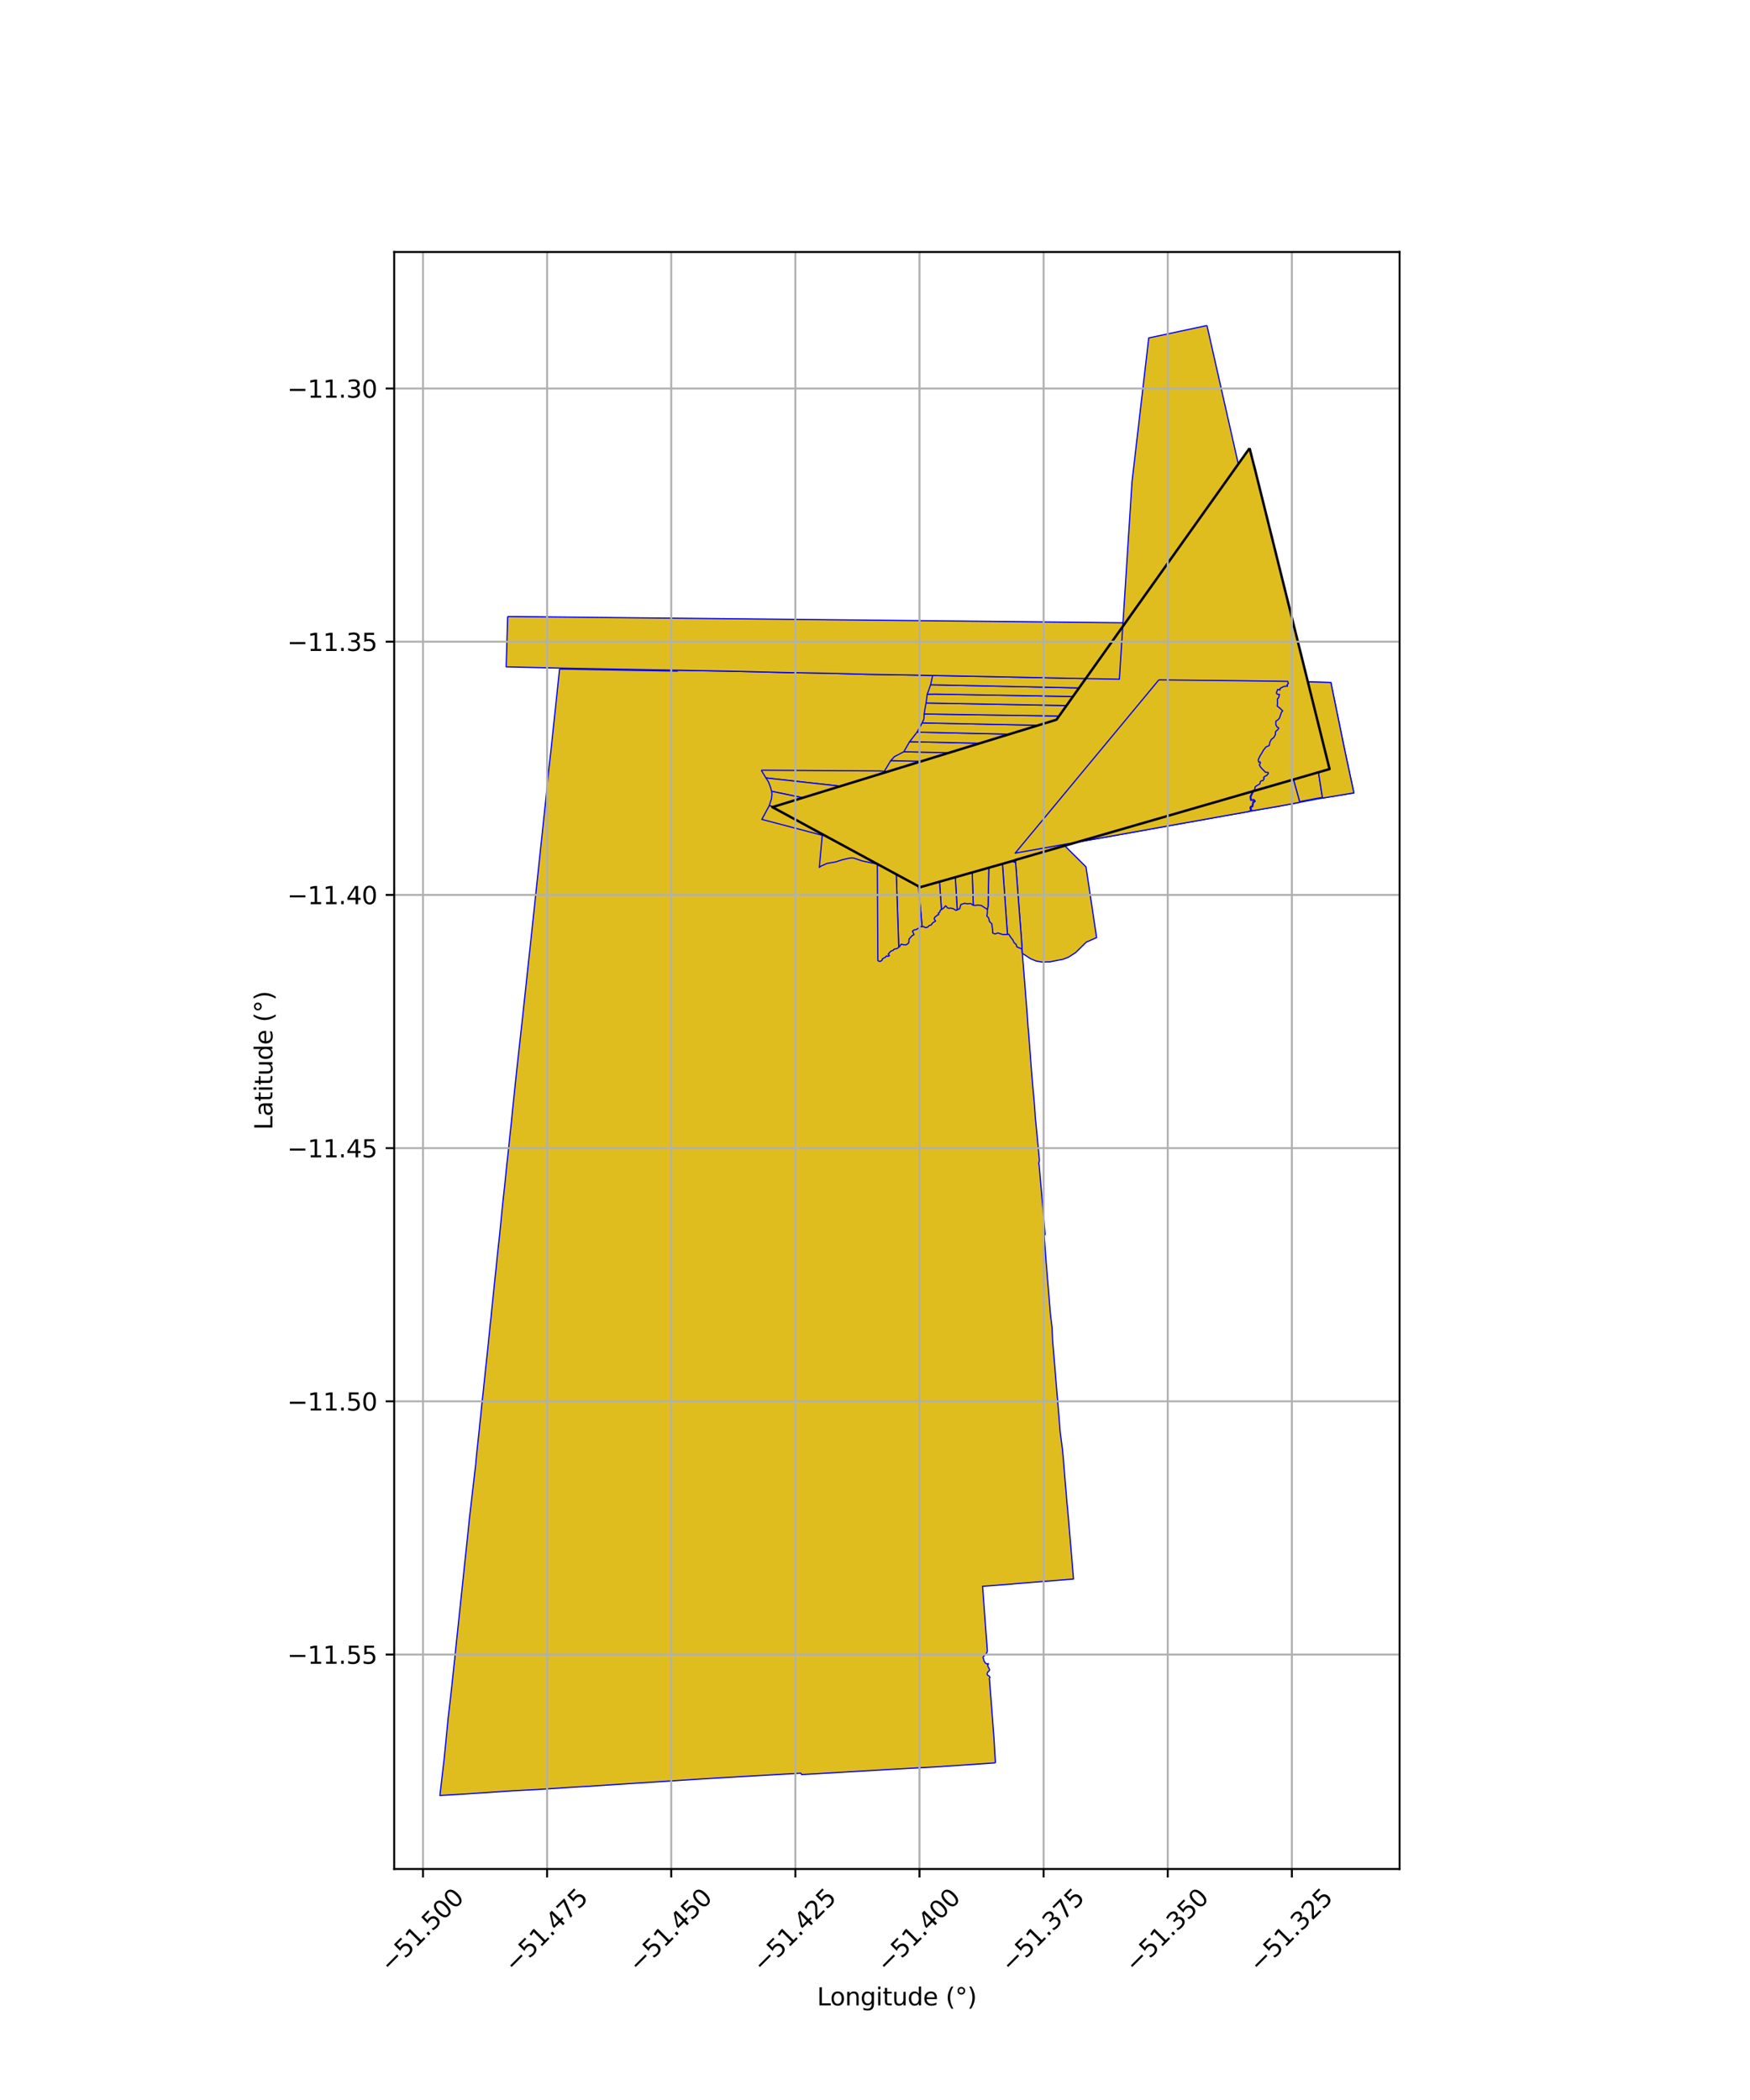 <?xml version="1.0" encoding="utf-8" standalone="no"?>
<!DOCTYPE svg PUBLIC "-//W3C//DTD SVG 1.1//EN"
  "http://www.w3.org/Graphics/SVG/1.1/DTD/svg11.dtd">
<svg xmlns:xlink="http://www.w3.org/1999/xlink" width="720pt" height="864pt" viewBox="0 0 720 864" xmlns="http://www.w3.org/2000/svg" version="1.1">
 <defs>
  <style type="text/css">*{stroke-linejoin: round; stroke-linecap: butt}</style>
 </defs>
 <g id="figure_1">
  <g id="patch_1">
   <path d="M 0 864 
L 720 864 
L 720 0 
L 0 0 
z
" style="fill: #ffffff"/>
  </g>
  <g id="axes_1">
   <g id="patch_2">
    <path d="M 162.178 768.96 
L 575.822 768.96 
L 575.822 103.68 
L 162.178 103.68 
z
" style="fill: #ffffff"/>
   </g>
   <g id="PatchCollection_1">
    <path d="M 230.219 275.264 
L 238.354 275.407 
L 248.992 275.596 
L 263.282 275.856 
L 278.714 276.11 
L 278.647 275.75 
L 298.893 276.112 
L 299.849 276.129 
L 303.315 276.191 
L 313.457 276.452 
L 313.838 276.461 
L 322.861 276.691 
L 341.145 277.008 
L 357.318 277.452 
L 374.08 277.716 
L 381.311 277.862 
L 383.708 277.911 
L 385.291 277.944 
L 391.946 278.077 
L 409.397 278.415 
L 426.37 278.778 
L 444.293 279.145 
L 460.543 279.456 
L 476.22 279.701 
L 476.786 279.72 
L 492.854 279.884 
L 498.96 279.945 
L 509.106 280.05 
L 529.811 280.328 
L 536.578 280.503 
L 546.536 280.758 
L 547.551 280.784 
L 553.105 307.9 
L 554.626 315.035 
L 557.02 326.219 
L 544.128 328.356 
L 542.725 328.586 
L 535.054 330.032 
L 534.774 330.084 
L 526.261 331.691 
L 514.924 333.645 
L 513.581 333.933 
L 506.022 335.264 
L 502.789 335.837 
L 486.516 338.753 
L 479.399 340.017 
L 466.053 342.417 
L 457.898 343.879 
L 445.914 345.994 
L 437.556 347.459 
L 417.668 351.014 
L 417.818 354.022 
L 417.842 354.874 
L 419.035 370.57 
L 420.295 387.113 
L 420.499 390.451 
L 420.64 392.256 
L 420.864 395.134 
L 421.637 404.973 
L 422.632 417.468 
L 422.975 422.645 
L 423.002 423.025 
L 423.102 423.659 
L 423.553 429.573 
L 423.983 435.19 
L 424.321 439.679 
L 424.931 447.116 
L 425.469 452.884 
L 425.886 458.392 
L 425.886 458.84 
L 427.612 476.956 
L 427.592 477.995 
L 427.421 478.317 
L 427.378 478.841 
L 427.503 479.012 
L 427.559 479.664 
L 430.007 507.944 
L 429.587 507.965 
L 429.666 509.041 
L 430.432 519.477 
L 431.295 529.86 
L 431.84 536.597 
L 432.147 540.408 
L 432.856 546.252 
L 433.116 552.048 
L 433.507 556.64 
L 434.129 564.083 
L 434.193 564.938 
L 434.489 568.521 
L 434.812 572.439 
L 435.099 575.688 
L 435.389 579.336 
L 435.634 582.173 
L 435.681 582.719 
L 435.938 586.033 
L 436.201 589.26 
L 437.107 596.16 
L 437.465 599.933 
L 437.794 603.847 
L 438.088 607.591 
L 438.354 610.771 
L 438.677 614.388 
L 438.909 617.681 
L 439.307 621.389 
L 439.421 623.102 
L 439.452 623.39 
L 439.545 624.236 
L 441.68 649.655 
L 436.567 650.069 
L 436.214 650.102 
L 417.103 651.638 
L 416.423 651.719 
L 412.399 652.04 
L 404.26 652.653 
L 404.274 652.834 
L 405.174 665.053 
L 406.231 679.201 
L 405.989 680.029 
L 405.311 680.908 
L 404.826 681.257 
L 404.463 681.879 
L 404.523 682.22 
L 404.787 682.887 
L 404.824 683.325 
L 405.476 684.279 
L 406.073 684.589 
L 406.628 684.433 
L 406.571 684.842 
L 406.362 685.155 
L 406.588 685.903 
L 406.982 686.525 
L 407.159 687.006 
L 407.027 687.354 
L 406.779 687.59 
L 406.424 687.9 
L 406.117 688.684 
L 406.332 689.263 
L 406.836 689.437 
L 407.308 690.053 
L 407.022 690.75 
L 407.106 691.048 
L 407.491 696.059 
L 408.974 715.406 
L 409.393 722.87 
L 409.546 725.125 
L 409.175 725.326 
L 388.145 726.745 
L 387.323 726.821 
L 367.05 727.943 
L 336.848 729.714 
L 329.831 730.111 
L 329.466 729.557 
L 322.313 729.96 
L 315.729 730.338 
L 308.771 730.73 
L 301.117 731.181 
L 296.007 731.474 
L 288.107 731.956 
L 281.488 732.386 
L 276.412 732.712 
L 271.545 733.027 
L 271.316 733.043 
L 264.928 733.458 
L 259.069 733.837 
L 253.894 734.172 
L 248.241 734.537 
L 242.351 734.923 
L 235.46 735.324 
L 228.357 735.805 
L 221.106 736.255 
L 211.31 736.776 
L 190.39 738.165 
L 189.967 738.19 
L 180.98 738.72 
L 182.731 723.768 
L 184.383 706.889 
L 185.777 694.774 
L 187.009 683.033 
L 187.124 682.6 
L 187.097 682.192 
L 193.042 625.743 
L 193.075 625.187 
L 195.804 601.7 
L 195.789 601.408 
L 196.097 598.377 
L 196.434 595.147 
L 196.78 591.903 
L 197.139 588.542 
L 197.415 585.686 
L 197.791 582.38 
L 198.378 576.458 
L 198.809 572.629 
L 199.113 569.586 
L 199.468 566.372 
L 199.773 563.334 
L 200.149 559.92 
L 200.435 557.205 
L 200.782 553.88 
L 201.395 547.941 
L 201.672 545.026 
L 202.028 541.99 
L 202.291 539.146 
L 202.593 536.194 
L 202.885 533.415 
L 203.189 530.454 
L 203.483 527.628 
L 203.779 524.762 
L 204.1 521.865 
L 204.377 519.006 
L 204.642 516.46 
L 204.981 513.259 
L 205.306 510.372 
L 205.615 507.457 
L 206.185 501.72 
L 206.453 498.971 
L 207.047 493.18 
L 207.355 490.329 
L 207.667 487.51 
L 207.965 484.613 
L 208.248 481.795 
L 208.529 479.007 
L 208.873 476.078 
L 209.163 473.295 
L 209.46 470.444 
L 209.764 467.511 
L 210.106 464.394 
L 210.379 461.864 
L 210.624 459.351 
L 210.751 457.876 
L 212.675 439.587 
L 214.088 426.818 
L 215.037 418.205 
L 215.085 417.749 
L 215.495 413.947 
L 217.789 392.601 
L 218.067 390.094 
L 224.544 329.119 
L 225.752 316.915 
L 226.766 307.911 
L 227.574 300.308 
L 228.852 288.232 
L 229.033 286.516 
L 230.219 275.264 
" clip-path="url(#p3bf5327a55)" style="fill: #e0bd1f; stroke: #0000ff; stroke-width: 0.5"/>
    <path d="M 437.556 347.459 
L 446.805 356.659 
L 451.18 385.758 
L 446.911 387.637 
L 442.574 391.897 
L 439.614 393.813 
L 437.394 394.663 
L 432.005 395.722 
L 428.73 395.825 
L 426.3 395.395 
L 423.977 394.432 
L 420.64 392.256 
L 420.499 390.451 
L 420.295 387.113 
L 419.035 370.57 
L 417.842 354.874 
L 417.818 354.022 
L 417.668 351.014 
L 437.556 347.459 
" clip-path="url(#p3bf5327a55)" style="fill: #e0bd1f; stroke: #0000ff; stroke-width: 0.5"/>
    <path d="M 529.811 280.328 
L 536.578 280.503 
L 544.081 328.077 
L 542.677 328.311 
L 534.701 329.813 
L 526.144 299.131 
L 525.648 298.931 
L 525.201 298.157 
L 525.204 296.888 
L 526.18 296.199 
L 526.695 295.472 
L 527.506 293.125 
L 528.161 292.499 
L 526.594 291.003 
L 525.774 290.37 
L 525.885 289.241 
L 525.845 287.696 
L 526.352 287.125 
L 526.752 285.476 
L 525.632 285.335 
L 525.44 285.064 
L 525.836 283.999 
L 527.127 284.263 
L 526.833 283.565 
L 527.028 283.346 
L 528.382 282.677 
L 530.112 282.573 
L 529.901 281.962 
L 530.422 281.536 
L 530.064 281.213 
L 529.811 280.328 
" clip-path="url(#p3bf5327a55)" style="fill: #e0bd1f; stroke: #0000ff; stroke-width: 0.5"/>
    <path d="M 526.144 299.131 
L 534.701 329.813 
L 534.774 330.084 
L 526.261 331.691 
L 514.924 333.645 
L 514.982 333.362 
L 514.598 332.398 
L 514.749 332.069 
L 515.371 331.898 
L 515.723 330.241 
L 516.451 329.642 
L 515.894 328.969 
L 515.132 329.068 
L 514.782 328.973 
L 514.749 328.494 
L 514.656 327.766 
L 515.783 325.47 
L 516.446 325.115 
L 516.684 323.869 
L 517.451 323.33 
L 518.263 322.947 
L 518.643 322.504 
L 518.793 321.746 
L 519.143 321.459 
L 519.755 321.477 
L 520.446 320.381 
L 520.209 319.977 
L 520.452 319.712 
L 521.366 319.261 
L 522.167 318.246 
L 521.918 317.514 
L 520.791 317.462 
L 519.399 316.059 
L 518.85 315.404 
L 518.442 314.676 
L 518.89 313.955 
L 518.633 313.142 
L 518.078 313.244 
L 517.976 312.634 
L 518.585 311.227 
L 519.256 310.213 
L 520.016 308.832 
L 521.018 307.565 
L 522.445 306.951 
L 522.719 305.501 
L 523.296 304.4 
L 524.338 303.583 
L 525.016 302.282 
L 525.077 301.142 
L 526.249 300.088 
L 526.144 299.131 
" clip-path="url(#p3bf5327a55)" style="fill: #e0bd1f; stroke: #0000ff; stroke-width: 0.5"/>
    <path d="M 536.578 280.503 
L 546.536 280.758 
L 547.551 280.784 
L 553.105 307.9 
L 554.626 315.035 
L 557.02 326.219 
L 544.128 328.356 
L 544.081 328.077 
L 536.578 280.503 
" clip-path="url(#p3bf5327a55)" style="fill: #e0bd1f; stroke: #0000ff; stroke-width: 0.5"/>
    <path d="M 411.985 349.02 
L 417.014 354.631 
L 417.842 354.874 
L 419.035 370.57 
L 420.295 387.113 
L 420.499 390.451 
L 418.398 389.596 
L 418.021 388.527 
L 417.198 387.83 
L 416.722 386.766 
L 415.907 385.72 
L 415.408 384.934 
L 414.947 384.313 
L 414.491 384.399 
L 414.272 381.313 
L 411.985 349.02 
" clip-path="url(#p3bf5327a55)" style="fill: #e0bd1f; stroke: #0000ff; stroke-width: 0.5"/>
    <path d="M 407.093 343.626 
L 407.766 344.008 
L 411.985 349.02 
L 414.272 381.313 
L 414.491 384.399 
L 414.007 384.49 
L 413.021 384.53 
L 412.261 384.394 
L 410.597 383.849 
L 409.357 384.249 
L 408.437 383.866 
L 408.386 382.687 
L 408.198 381.247 
L 408.07 380.109 
L 407.132 379.163 
L 406.7 377.569 
L 406.012 376.908 
L 406.223 375.508 
L 406.235 374.174 
L 406.521 372.881 
L 407.093 343.626 
" clip-path="url(#p3bf5327a55)" style="fill: #e0bd1f; stroke: #0000ff; stroke-width: 0.5"/>
    <path d="M 399.473 342.927 
L 407.093 343.626 
L 406.521 372.881 
L 406.235 374.174 
L 405.068 373.412 
L 403.717 372.54 
L 402.151 372.369 
L 401.35 372.543 
L 400.428 372.449 
L 400.384 370.845 
L 399.473 342.927 
" clip-path="url(#p3bf5327a55)" style="fill: #e0bd1f; stroke: #0000ff; stroke-width: 0.5"/>
    <path d="M 383.602 343.228 
L 368.129 351.576 
L 361.183 355.28 
L 360.803 355.412 
L 360.326 355.402 
L 354.708 354.205 
L 351.28 353.047 
L 350.255 352.95 
L 348.701 353.229 
L 346.35 353.788 
L 343.914 354.6 
L 340.231 355.249 
L 337.623 356.429 
L 337.076 356.902 
L 338.308 343.67 
L 341.011 343.556 
L 383.602 343.228 
" clip-path="url(#p3bf5327a55)" style="fill: #e0bd1f; stroke: #0000ff; stroke-width: 0.5"/>
    <path d="M 350.642 338.808 
L 363.682 339.343 
L 424.796 341.71 
L 417.148 350.989 
L 417.39 353.741 
L 412.507 348.479 
L 408.256 343.426 
L 407.37 342.918 
L 393.373 341.619 
L 391.976 341.796 
L 386.301 342.291 
L 384.885 342.567 
L 383.602 343.228 
L 341.011 343.556 
L 350.642 338.808 
" clip-path="url(#p3bf5327a55)" style="fill: #e0bd1f; stroke: #0000ff; stroke-width: 0.5"/>
    <path d="M 352.096 335.608 
L 427.003 339.052 
L 424.796 341.71 
L 363.682 339.343 
L 350.642 338.808 
L 351.089 337.833 
L 352.096 335.608 
" clip-path="url(#p3bf5327a55)" style="fill: #e0bd1f; stroke: #0000ff; stroke-width: 0.5"/>
    <path d="M 352.742 332.902 
L 353.292 332.97 
L 430.191 335.197 
L 427.003 339.052 
L 352.096 335.608 
L 352.742 332.902 
" clip-path="url(#p3bf5327a55)" style="fill: #e0bd1f; stroke: #0000ff; stroke-width: 0.5"/>
    <path d="M 356.698 329.572 
L 433.369 331.358 
L 430.191 335.197 
L 353.292 332.97 
L 352.742 332.902 
L 356.698 329.572 
" clip-path="url(#p3bf5327a55)" style="fill: #e0bd1f; stroke: #0000ff; stroke-width: 0.5"/>
    <path d="M 359.323 325.129 
L 360.408 325.402 
L 436.926 327.07 
L 433.369 331.358 
L 356.698 329.572 
L 359.323 325.129 
" clip-path="url(#p3bf5327a55)" style="fill: #e0bd1f; stroke: #0000ff; stroke-width: 0.5"/>
    <path d="M 361.531 320.814 
L 362.38 320.83 
L 440.196 323.126 
L 436.926 327.07 
L 360.408 325.402 
L 359.323 325.129 
L 361.531 320.814 
" clip-path="url(#p3bf5327a55)" style="fill: #e0bd1f; stroke: #0000ff; stroke-width: 0.5"/>
    <path d="M 363.825 317.352 
L 365.784 317.489 
L 443.768 318.812 
L 440.196 323.126 
L 362.38 320.83 
L 361.531 320.814 
L 363.825 317.352 
" clip-path="url(#p3bf5327a55)" style="fill: #e0bd1f; stroke: #0000ff; stroke-width: 0.5"/>
    <path d="M 393.311 342.375 
L 399.473 342.927 
L 400.384 370.845 
L 400.428 372.449 
L 399.321 371.717 
L 397.982 371.864 
L 396.926 371.63 
L 396.372 371.811 
L 395.381 372.103 
L 395.031 373.049 
L 394.891 373.824 
L 393.818 374.347 
L 393.801 373.751 
L 391.958 342.553 
L 393.311 342.375 
" clip-path="url(#p3bf5327a55)" style="fill: #e0bd1f; stroke: #0000ff; stroke-width: 0.5"/>
    <path d="M 391.958 342.553 
L 393.801 373.751 
L 393.818 374.347 
L 393.247 374.553 
L 392.303 373.902 
L 391.221 373.62 
L 390.46 373.717 
L 389.784 373.452 
L 389.078 372.664 
L 388.138 373.685 
L 387.293 374.243 
L 387.284 373.579 
L 385.193 343.26 
L 386.411 343.04 
L 391.958 342.553 
" clip-path="url(#p3bf5327a55)" style="fill: #e0bd1f; stroke: #0000ff; stroke-width: 0.5"/>
    <path d="M 385.193 343.26 
L 387.284 373.579 
L 387.293 374.243 
L 386.906 374.482 
L 386.611 375.336 
L 386.067 375.676 
L 386.202 376.304 
L 385.919 376.344 
L 384.616 377.34 
L 384.343 378.08 
L 384.92 378.954 
L 384.257 379.345 
L 383.64 379.792 
L 383.119 380.562 
L 382.49 380.714 
L 382.017 381.04 
L 381.595 381.5 
L 380.709 381.648 
L 379.884 381.172 
L 379.378 381.254 
L 376.306 348.008 
L 383.97 343.887 
L 385.193 343.26 
" clip-path="url(#p3bf5327a55)" style="fill: #e0bd1f; stroke: #0000ff; stroke-width: 0.5"/>
    <path d="M 376.306 348.008 
L 379.378 381.254 
L 379.01 381.143 
L 377.956 381.887 
L 376.776 382.511 
L 376.082 382.594 
L 375.408 383.119 
L 376.055 384.511 
L 375.106 385.1 
L 374.012 386.375 
L 373.927 387.74 
L 373.486 388.32 
L 372.767 388.725 
L 371.773 388.717 
L 370.764 388.467 
L 370.06 389.52 
L 369.792 389.702 
L 369.75 389.102 
L 368.513 352.231 
L 376.306 348.008 
" clip-path="url(#p3bf5327a55)" style="fill: #e0bd1f; stroke: #0000ff; stroke-width: 0.5"/>
    <path d="M 368.513 352.231 
L 369.75 389.102 
L 369.792 389.702 
L 369.021 390.317 
L 367.937 390.454 
L 367.432 391.032 
L 367.147 391.048 
L 366.319 391.512 
L 365.426 392.607 
L 365.963 393.18 
L 365.361 393.464 
L 364.689 393.315 
L 364.168 393.928 
L 363.534 394.198 
L 363.008 394.554 
L 362.919 395.082 
L 362.05 395.596 
L 361.26 395.294 
L 361.167 395.008 
L 360.957 356.157 
L 361.491 355.974 
L 368.513 352.231 
" clip-path="url(#p3bf5327a55)" style="fill: #e0bd1f; stroke: #0000ff; stroke-width: 0.5"/>
    <path d="M 313.194 316.887 
L 362.036 317.189 
L 363.825 317.352 
L 361.531 320.814 
L 359.323 325.129 
L 358.216 324.859 
L 315.13 320.068 
L 313.194 316.887 
" clip-path="url(#p3bf5327a55)" style="fill: #e0bd1f; stroke: #0000ff; stroke-width: 0.5"/>
    <path d="M 315.13 320.068 
L 358.216 324.859 
L 359.323 325.129 
L 356.698 329.572 
L 352.742 332.902 
L 317.484 325.569 
L 317.025 323.952 
L 316.177 321.712 
L 315.13 320.068 
" clip-path="url(#p3bf5327a55)" style="fill: #e0bd1f; stroke: #0000ff; stroke-width: 0.5"/>
    <path d="M 317.484 325.569 
L 352.742 332.902 
L 352.096 335.608 
L 351.089 337.833 
L 316.467 331.519 
L 317.405 328.628 
L 317.599 327.009 
L 317.484 325.569 
" clip-path="url(#p3bf5327a55)" style="fill: #e0bd1f; stroke: #0000ff; stroke-width: 0.5"/>
    <path d="M 316.467 331.519 
L 351.089 337.833 
L 350.642 338.808 
L 341.011 343.556 
L 338.308 343.67 
L 313.45 337.117 
L 316.467 331.519 
" clip-path="url(#p3bf5327a55)" style="fill: #e0bd1f; stroke: #0000ff; stroke-width: 0.5"/>
    <path d="M 366.491 312.933 
L 447.059 314.843 
L 443.768 318.812 
L 365.784 317.489 
L 363.825 317.352 
L 366.491 312.933 
" clip-path="url(#p3bf5327a55)" style="fill: #e0bd1f; stroke: #0000ff; stroke-width: 0.5"/>
    <path d="M 371.873 309.284 
L 450.23 311.036 
L 447.059 314.843 
L 366.491 312.933 
L 368 311.297 
L 371.873 309.284 
" clip-path="url(#p3bf5327a55)" style="fill: #e0bd1f; stroke: #0000ff; stroke-width: 0.5"/>
    <path d="M 374.233 305.172 
L 376.059 305.199 
L 453.65 306.929 
L 450.23 311.036 
L 371.873 309.284 
L 373.606 306.247 
L 374.233 305.172 
" clip-path="url(#p3bf5327a55)" style="fill: #e0bd1f; stroke: #0000ff; stroke-width: 0.5"/>
    <path d="M 377.305 301.217 
L 378.894 301.26 
L 456.903 303.005 
L 453.65 306.929 
L 376.059 305.199 
L 374.233 305.172 
L 377.305 301.217 
" clip-path="url(#p3bf5327a55)" style="fill: #e0bd1f; stroke: #0000ff; stroke-width: 0.5"/>
    <path d="M 379.418 297.423 
L 380.95 297.453 
L 460.15 299.091 
L 456.903 303.005 
L 378.894 301.26 
L 377.305 301.217 
L 379.418 297.423 
" clip-path="url(#p3bf5327a55)" style="fill: #e0bd1f; stroke: #0000ff; stroke-width: 0.5"/>
    <path d="M 380.247 293.735 
L 382.062 293.785 
L 463.52 295.014 
L 460.15 299.091 
L 380.95 297.453 
L 379.418 297.423 
L 380.124 295.777 
L 380.247 293.735 
" clip-path="url(#p3bf5327a55)" style="fill: #e0bd1f; stroke: #0000ff; stroke-width: 0.5"/>
    <path d="M 381.016 289.23 
L 467 290.812 
L 463.52 295.014 
L 382.062 293.785 
L 380.247 293.735 
L 380.488 292.069 
L 381.016 289.23 
" clip-path="url(#p3bf5327a55)" style="fill: #e0bd1f; stroke: #0000ff; stroke-width: 0.5"/>
    <path d="M 384.988 285.577 
L 470.092 287.089 
L 467 290.812 
L 381.016 289.23 
L 381.504 285.612 
L 384.988 285.577 
" clip-path="url(#p3bf5327a55)" style="fill: #e0bd1f; stroke: #0000ff; stroke-width: 0.5"/>
    <path d="M 382.89 281.742 
L 385.427 281.784 
L 472.903 283.668 
L 470.092 287.089 
L 384.988 285.577 
L 381.504 285.612 
L 382.89 281.742 
" clip-path="url(#p3bf5327a55)" style="fill: #e0bd1f; stroke: #0000ff; stroke-width: 0.5"/>
    <path d="M 383.708 277.911 
L 385.291 277.944 
L 391.946 278.077 
L 409.397 278.415 
L 426.37 278.778 
L 444.293 279.145 
L 460.543 279.456 
L 476.22 279.701 
L 472.903 283.668 
L 385.427 281.784 
L 382.89 281.742 
L 383.708 277.911 
" clip-path="url(#p3bf5327a55)" style="fill: #e0bd1f; stroke: #0000ff; stroke-width: 0.5"/>
    <path d="M 496.581 133.92 
L 509.454 190.839 
L 529.811 280.328 
L 509.106 280.05 
L 498.96 279.945 
L 492.854 279.884 
L 476.786 279.72 
L 476.629 279.705 
L 460.543 279.456 
L 462.029 256.216 
L 463.88 227.289 
L 465.738 198.284 
L 469.24 168.143 
L 472.625 139.035 
L 496.581 133.92 
" clip-path="url(#p3bf5327a55)" style="fill: #e0bd1f; stroke: #0000ff; stroke-width: 0.5"/>
    <path d="M 514.112 184.397 
L 515.974 191.742 
L 516.087 192.11 
L 547.013 316.413 
L 417.874 353.784 
L 417.542 353.959 
L 378.568 365.019 
L 317.776 332.075 
L 434.662 296.101 
L 514.112 184.397 
" clip-path="url(#p3bf5327a55)" style="fill: #e0bd1f; stroke: #0000ff; stroke-width: 0.5"/>
    <path d="M 476.786 279.72 
L 492.854 279.884 
L 498.96 279.945 
L 509.106 280.05 
L 529.811 280.328 
L 530.064 281.213 
L 529.532 281.757 
L 529.725 282.313 
L 528.309 282.398 
L 526.855 283.116 
L 526.505 283.51 
L 526.661 283.879 
L 525.657 283.674 
L 525.125 285.105 
L 525.474 285.602 
L 526.404 285.717 
L 526.096 286.989 
L 525.561 287.591 
L 525.604 289.231 
L 525.479 290.497 
L 526.412 291.219 
L 527.753 292.499 
L 527.263 292.967 
L 526.443 295.341 
L 525.968 296.005 
L 524.924 296.74 
L 524.92 298.233 
L 525.453 299.156 
L 526.075 299.415 
L 525.988 299.945 
L 524.802 301.018 
L 524.739 302.206 
L 524.118 303.398 
L 523.075 304.214 
L 522.451 305.406 
L 522.197 306.751 
L 520.843 307.333 
L 519.781 308.674 
L 519.016 310.066 
L 518.337 311.091 
L 517.685 312.598 
L 517.848 313.574 
L 518.44 313.465 
L 518.583 313.916 
L 518.115 314.669 
L 518.618 315.566 
L 519.192 316.25 
L 520.67 317.739 
L 521.71 317.792 
L 521.851 318.191 
L 521.185 319.036 
L 520.281 319.481 
L 519.861 319.939 
L 520.117 320.375 
L 519.603 321.19 
L 519.047 321.174 
L 518.537 321.591 
L 518.382 322.376 
L 518.09 322.715 
L 517.358 323.05 
L 516.43 323.703 
L 516.196 324.929 
L 515.574 325.262 
L 514.366 327.719 
L 514.469 328.517 
L 514.516 329.193 
L 515.113 329.355 
L 515.782 329.268 
L 516.055 329.602 
L 515.47 330.082 
L 515.132 331.67 
L 514.548 331.831 
L 514.302 332.369 
L 514.362 332.627 
L 514.655 333.313 
L 514.481 333.521 
L 513.581 333.933 
L 506.022 335.264 
L 502.789 335.837 
L 486.516 338.753 
L 479.399 340.017 
L 466.053 342.417 
L 457.898 343.879 
L 445.914 345.994 
L 437.556 347.459 
L 417.668 351.014 
L 440.096 323.97 
L 449.193 312.991 
L 455.931 304.874 
L 461.618 298.014 
L 467.172 291.317 
L 472.078 285.399 
L 476.474 280.098 
L 476.786 279.72 
" clip-path="url(#p3bf5327a55)" style="fill: #e0bd1f; stroke: #0000ff; stroke-width: 0.5"/>
    <path d="M 208.875 253.647 
L 462.029 256.216 
L 460.543 279.456 
L 444.293 279.145 
L 426.37 278.778 
L 409.397 278.415 
L 391.946 278.077 
L 374.08 277.716 
L 357.318 277.452 
L 341.145 277.008 
L 322.861 276.691 
L 303.315 276.191 
L 229.941 274.878 
L 208.253 274.363 
L 208.875 253.647 
" clip-path="url(#p3bf5327a55)" style="fill: #e0bd1f; stroke: #0000ff; stroke-width: 0.5"/>
   </g>
   <g id="PatchCollection_2">
    <path d="M 514.112 184.397 
L 515.974 191.742 
L 516.087 192.11 
L 547.013 316.413 
L 417.874 353.784 
L 417.542 353.959 
L 378.568 365.019 
L 317.776 332.075 
L 434.662 296.101 
L 514.112 184.397 
" clip-path="url(#p3bf5327a55)" style="fill: none; stroke: #000000"/>
   </g>
   <g id="matplotlib.axis_1">
    <g id="xtick_1">
     <g id="line2d_1">
      <path d="M 174.026 768.96 
L 174.026 103.68 
" clip-path="url(#p3bf5327a55)" style="fill: none; stroke: #b0b0b0; stroke-width: 0.8; stroke-linecap: square"/>
     </g>
     <g id="line2d_2">
      <defs>
       <path id="mc44e34eb40" d="M 0 0 
L 0 3.5 
" style="stroke: #000000; stroke-width: 0.8"/>
      </defs>
      <g>
       <use xlink:href="#mc44e34eb40" x="174.026" y="768.96" style="stroke: #000000; stroke-width: 0.8"/>
      </g>
     </g>
     <g id="text_1">
      <!-- −51.500 -->
      <g transform="translate(160.643 812) rotate(-45) scale(0.1 -0.1)">
       <defs>
        <path id="DejaVuSans-2212" d="M 678 2272 
L 4684 2272 
L 4684 1741 
L 678 1741 
L 678 2272 
z
" transform="scale(0.016)"/>
        <path id="DejaVuSans-35" d="M 691 4666 
L 3169 4666 
L 3169 4134 
L 1269 4134 
L 1269 2991 
Q 1406 3038 1543 3061 
Q 1681 3084 1819 3084 
Q 2600 3084 3056 2656 
Q 3513 2228 3513 1497 
Q 3513 744 3044 326 
Q 2575 -91 1722 -91 
Q 1428 -91 1123 -41 
Q 819 9 494 109 
L 494 744 
Q 775 591 1075 516 
Q 1375 441 1709 441 
Q 2250 441 2565 725 
Q 2881 1009 2881 1497 
Q 2881 1984 2565 2268 
Q 2250 2553 1709 2553 
Q 1456 2553 1204 2497 
Q 953 2441 691 2322 
L 691 4666 
z
" transform="scale(0.016)"/>
        <path id="DejaVuSans-31" d="M 794 531 
L 1825 531 
L 1825 4091 
L 703 3866 
L 703 4441 
L 1819 4666 
L 2450 4666 
L 2450 531 
L 3481 531 
L 3481 0 
L 794 0 
L 794 531 
z
" transform="scale(0.016)"/>
        <path id="DejaVuSans-2e" d="M 684 794 
L 1344 794 
L 1344 0 
L 684 0 
L 684 794 
z
" transform="scale(0.016)"/>
        <path id="DejaVuSans-30" d="M 2034 4250 
Q 1547 4250 1301 3770 
Q 1056 3291 1056 2328 
Q 1056 1369 1301 889 
Q 1547 409 2034 409 
Q 2525 409 2770 889 
Q 3016 1369 3016 2328 
Q 3016 3291 2770 3770 
Q 2525 4250 2034 4250 
z
M 2034 4750 
Q 2819 4750 3233 4129 
Q 3647 3509 3647 2328 
Q 3647 1150 3233 529 
Q 2819 -91 2034 -91 
Q 1250 -91 836 529 
Q 422 1150 422 2328 
Q 422 3509 836 4129 
Q 1250 4750 2034 4750 
z
" transform="scale(0.016)"/>
       </defs>
       <use xlink:href="#DejaVuSans-2212"/>
       <use xlink:href="#DejaVuSans-35" transform="translate(83.789 0)"/>
       <use xlink:href="#DejaVuSans-31" transform="translate(147.412 0)"/>
       <use xlink:href="#DejaVuSans-2e" transform="translate(211.035 0)"/>
       <use xlink:href="#DejaVuSans-35" transform="translate(242.822 0)"/>
       <use xlink:href="#DejaVuSans-30" transform="translate(306.445 0)"/>
       <use xlink:href="#DejaVuSans-30" transform="translate(370.068 0)"/>
      </g>
     </g>
    </g>
    <g id="xtick_2">
     <g id="line2d_3">
      <path d="M 225.095 768.96 
L 225.095 103.68 
" clip-path="url(#p3bf5327a55)" style="fill: none; stroke: #b0b0b0; stroke-width: 0.8; stroke-linecap: square"/>
     </g>
     <g id="line2d_4">
      <g>
       <use xlink:href="#mc44e34eb40" x="225.095" y="768.96" style="stroke: #000000; stroke-width: 0.8"/>
      </g>
     </g>
     <g id="text_2">
      <!-- −51.475 -->
      <g transform="translate(211.713 812) rotate(-45) scale(0.1 -0.1)">
       <defs>
        <path id="DejaVuSans-34" d="M 2419 4116 
L 825 1625 
L 2419 1625 
L 2419 4116 
z
M 2253 4666 
L 3047 4666 
L 3047 1625 
L 3713 1625 
L 3713 1100 
L 3047 1100 
L 3047 0 
L 2419 0 
L 2419 1100 
L 313 1100 
L 313 1709 
L 2253 4666 
z
" transform="scale(0.016)"/>
        <path id="DejaVuSans-37" d="M 525 4666 
L 3525 4666 
L 3525 4397 
L 1831 0 
L 1172 0 
L 2766 4134 
L 525 4134 
L 525 4666 
z
" transform="scale(0.016)"/>
       </defs>
       <use xlink:href="#DejaVuSans-2212"/>
       <use xlink:href="#DejaVuSans-35" transform="translate(83.789 0)"/>
       <use xlink:href="#DejaVuSans-31" transform="translate(147.412 0)"/>
       <use xlink:href="#DejaVuSans-2e" transform="translate(211.035 0)"/>
       <use xlink:href="#DejaVuSans-34" transform="translate(242.822 0)"/>
       <use xlink:href="#DejaVuSans-37" transform="translate(306.445 0)"/>
       <use xlink:href="#DejaVuSans-35" transform="translate(370.068 0)"/>
      </g>
     </g>
    </g>
    <g id="xtick_3">
     <g id="line2d_5">
      <path d="M 276.165 768.96 
L 276.165 103.68 
" clip-path="url(#p3bf5327a55)" style="fill: none; stroke: #b0b0b0; stroke-width: 0.8; stroke-linecap: square"/>
     </g>
     <g id="line2d_6">
      <g>
       <use xlink:href="#mc44e34eb40" x="276.165" y="768.96" style="stroke: #000000; stroke-width: 0.8"/>
      </g>
     </g>
     <g id="text_3">
      <!-- −51.450 -->
      <g transform="translate(262.782 812) rotate(-45) scale(0.1 -0.1)">
       <use xlink:href="#DejaVuSans-2212"/>
       <use xlink:href="#DejaVuSans-35" transform="translate(83.789 0)"/>
       <use xlink:href="#DejaVuSans-31" transform="translate(147.412 0)"/>
       <use xlink:href="#DejaVuSans-2e" transform="translate(211.035 0)"/>
       <use xlink:href="#DejaVuSans-34" transform="translate(242.822 0)"/>
       <use xlink:href="#DejaVuSans-35" transform="translate(306.445 0)"/>
       <use xlink:href="#DejaVuSans-30" transform="translate(370.068 0)"/>
      </g>
     </g>
    </g>
    <g id="xtick_4">
     <g id="line2d_7">
      <path d="M 327.234 768.96 
L 327.234 103.68 
" clip-path="url(#p3bf5327a55)" style="fill: none; stroke: #b0b0b0; stroke-width: 0.8; stroke-linecap: square"/>
     </g>
     <g id="line2d_8">
      <g>
       <use xlink:href="#mc44e34eb40" x="327.234" y="768.96" style="stroke: #000000; stroke-width: 0.8"/>
      </g>
     </g>
     <g id="text_4">
      <!-- −51.425 -->
      <g transform="translate(313.852 812) rotate(-45) scale(0.1 -0.1)">
       <defs>
        <path id="DejaVuSans-32" d="M 1228 531 
L 3431 531 
L 3431 0 
L 469 0 
L 469 531 
Q 828 903 1448 1529 
Q 2069 2156 2228 2338 
Q 2531 2678 2651 2914 
Q 2772 3150 2772 3378 
Q 2772 3750 2511 3984 
Q 2250 4219 1831 4219 
Q 1534 4219 1204 4116 
Q 875 4013 500 3803 
L 500 4441 
Q 881 4594 1212 4672 
Q 1544 4750 1819 4750 
Q 2544 4750 2975 4387 
Q 3406 4025 3406 3419 
Q 3406 3131 3298 2873 
Q 3191 2616 2906 2266 
Q 2828 2175 2409 1742 
Q 1991 1309 1228 531 
z
" transform="scale(0.016)"/>
       </defs>
       <use xlink:href="#DejaVuSans-2212"/>
       <use xlink:href="#DejaVuSans-35" transform="translate(83.789 0)"/>
       <use xlink:href="#DejaVuSans-31" transform="translate(147.412 0)"/>
       <use xlink:href="#DejaVuSans-2e" transform="translate(211.035 0)"/>
       <use xlink:href="#DejaVuSans-34" transform="translate(242.822 0)"/>
       <use xlink:href="#DejaVuSans-32" transform="translate(306.445 0)"/>
       <use xlink:href="#DejaVuSans-35" transform="translate(370.068 0)"/>
      </g>
     </g>
    </g>
    <g id="xtick_5">
     <g id="line2d_9">
      <path d="M 378.304 768.96 
L 378.304 103.68 
" clip-path="url(#p3bf5327a55)" style="fill: none; stroke: #b0b0b0; stroke-width: 0.8; stroke-linecap: square"/>
     </g>
     <g id="line2d_10">
      <g>
       <use xlink:href="#mc44e34eb40" x="378.304" y="768.96" style="stroke: #000000; stroke-width: 0.8"/>
      </g>
     </g>
     <g id="text_5">
      <!-- −51.400 -->
      <g transform="translate(364.921 812) rotate(-45) scale(0.1 -0.1)">
       <use xlink:href="#DejaVuSans-2212"/>
       <use xlink:href="#DejaVuSans-35" transform="translate(83.789 0)"/>
       <use xlink:href="#DejaVuSans-31" transform="translate(147.412 0)"/>
       <use xlink:href="#DejaVuSans-2e" transform="translate(211.035 0)"/>
       <use xlink:href="#DejaVuSans-34" transform="translate(242.822 0)"/>
       <use xlink:href="#DejaVuSans-30" transform="translate(306.445 0)"/>
       <use xlink:href="#DejaVuSans-30" transform="translate(370.068 0)"/>
      </g>
     </g>
    </g>
    <g id="xtick_6">
     <g id="line2d_11">
      <path d="M 429.374 768.96 
L 429.374 103.68 
" clip-path="url(#p3bf5327a55)" style="fill: none; stroke: #b0b0b0; stroke-width: 0.8; stroke-linecap: square"/>
     </g>
     <g id="line2d_12">
      <g>
       <use xlink:href="#mc44e34eb40" x="429.374" y="768.96" style="stroke: #000000; stroke-width: 0.8"/>
      </g>
     </g>
     <g id="text_6">
      <!-- −51.375 -->
      <g transform="translate(415.991 812) rotate(-45) scale(0.1 -0.1)">
       <defs>
        <path id="DejaVuSans-33" d="M 2597 2516 
Q 3050 2419 3304 2112 
Q 3559 1806 3559 1356 
Q 3559 666 3084 287 
Q 2609 -91 1734 -91 
Q 1441 -91 1130 -33 
Q 819 25 488 141 
L 488 750 
Q 750 597 1062 519 
Q 1375 441 1716 441 
Q 2309 441 2620 675 
Q 2931 909 2931 1356 
Q 2931 1769 2642 2001 
Q 2353 2234 1838 2234 
L 1294 2234 
L 1294 2753 
L 1863 2753 
Q 2328 2753 2575 2939 
Q 2822 3125 2822 3475 
Q 2822 3834 2567 4026 
Q 2313 4219 1838 4219 
Q 1578 4219 1281 4162 
Q 984 4106 628 3988 
L 628 4550 
Q 988 4650 1302 4700 
Q 1616 4750 1894 4750 
Q 2613 4750 3031 4423 
Q 3450 4097 3450 3541 
Q 3450 3153 3228 2886 
Q 3006 2619 2597 2516 
z
" transform="scale(0.016)"/>
       </defs>
       <use xlink:href="#DejaVuSans-2212"/>
       <use xlink:href="#DejaVuSans-35" transform="translate(83.789 0)"/>
       <use xlink:href="#DejaVuSans-31" transform="translate(147.412 0)"/>
       <use xlink:href="#DejaVuSans-2e" transform="translate(211.035 0)"/>
       <use xlink:href="#DejaVuSans-33" transform="translate(242.822 0)"/>
       <use xlink:href="#DejaVuSans-37" transform="translate(306.445 0)"/>
       <use xlink:href="#DejaVuSans-35" transform="translate(370.068 0)"/>
      </g>
     </g>
    </g>
    <g id="xtick_7">
     <g id="line2d_13">
      <path d="M 480.443 768.96 
L 480.443 103.68 
" clip-path="url(#p3bf5327a55)" style="fill: none; stroke: #b0b0b0; stroke-width: 0.8; stroke-linecap: square"/>
     </g>
     <g id="line2d_14">
      <g>
       <use xlink:href="#mc44e34eb40" x="480.443" y="768.96" style="stroke: #000000; stroke-width: 0.8"/>
      </g>
     </g>
     <g id="text_7">
      <!-- −51.350 -->
      <g transform="translate(467.061 812) rotate(-45) scale(0.1 -0.1)">
       <use xlink:href="#DejaVuSans-2212"/>
       <use xlink:href="#DejaVuSans-35" transform="translate(83.789 0)"/>
       <use xlink:href="#DejaVuSans-31" transform="translate(147.412 0)"/>
       <use xlink:href="#DejaVuSans-2e" transform="translate(211.035 0)"/>
       <use xlink:href="#DejaVuSans-33" transform="translate(242.822 0)"/>
       <use xlink:href="#DejaVuSans-35" transform="translate(306.445 0)"/>
       <use xlink:href="#DejaVuSans-30" transform="translate(370.068 0)"/>
      </g>
     </g>
    </g>
    <g id="xtick_8">
     <g id="line2d_15">
      <path d="M 531.513 768.96 
L 531.513 103.68 
" clip-path="url(#p3bf5327a55)" style="fill: none; stroke: #b0b0b0; stroke-width: 0.8; stroke-linecap: square"/>
     </g>
     <g id="line2d_16">
      <g>
       <use xlink:href="#mc44e34eb40" x="531.513" y="768.96" style="stroke: #000000; stroke-width: 0.8"/>
      </g>
     </g>
     <g id="text_8">
      <!-- −51.325 -->
      <g transform="translate(518.13 812) rotate(-45) scale(0.1 -0.1)">
       <use xlink:href="#DejaVuSans-2212"/>
       <use xlink:href="#DejaVuSans-35" transform="translate(83.789 0)"/>
       <use xlink:href="#DejaVuSans-31" transform="translate(147.412 0)"/>
       <use xlink:href="#DejaVuSans-2e" transform="translate(211.035 0)"/>
       <use xlink:href="#DejaVuSans-33" transform="translate(242.822 0)"/>
       <use xlink:href="#DejaVuSans-32" transform="translate(306.445 0)"/>
       <use xlink:href="#DejaVuSans-35" transform="translate(370.068 0)"/>
      </g>
     </g>
    </g>
    <g id="text_9">
     <!-- Longitude (°) -->
     <g transform="translate(336.14 825.069) scale(0.1 -0.1)">
      <defs>
       <path id="DejaVuSans-4c" d="M 628 4666 
L 1259 4666 
L 1259 531 
L 3531 531 
L 3531 0 
L 628 0 
L 628 4666 
z
" transform="scale(0.016)"/>
       <path id="DejaVuSans-6f" d="M 1959 3097 
Q 1497 3097 1228 2736 
Q 959 2375 959 1747 
Q 959 1119 1226 758 
Q 1494 397 1959 397 
Q 2419 397 2687 759 
Q 2956 1122 2956 1747 
Q 2956 2369 2687 2733 
Q 2419 3097 1959 3097 
z
M 1959 3584 
Q 2709 3584 3137 3096 
Q 3566 2609 3566 1747 
Q 3566 888 3137 398 
Q 2709 -91 1959 -91 
Q 1206 -91 779 398 
Q 353 888 353 1747 
Q 353 2609 779 3096 
Q 1206 3584 1959 3584 
z
" transform="scale(0.016)"/>
       <path id="DejaVuSans-6e" d="M 3513 2113 
L 3513 0 
L 2938 0 
L 2938 2094 
Q 2938 2591 2744 2837 
Q 2550 3084 2163 3084 
Q 1697 3084 1428 2787 
Q 1159 2491 1159 1978 
L 1159 0 
L 581 0 
L 581 3500 
L 1159 3500 
L 1159 2956 
Q 1366 3272 1645 3428 
Q 1925 3584 2291 3584 
Q 2894 3584 3203 3211 
Q 3513 2838 3513 2113 
z
" transform="scale(0.016)"/>
       <path id="DejaVuSans-67" d="M 2906 1791 
Q 2906 2416 2648 2759 
Q 2391 3103 1925 3103 
Q 1463 3103 1205 2759 
Q 947 2416 947 1791 
Q 947 1169 1205 825 
Q 1463 481 1925 481 
Q 2391 481 2648 825 
Q 2906 1169 2906 1791 
z
M 3481 434 
Q 3481 -459 3084 -895 
Q 2688 -1331 1869 -1331 
Q 1566 -1331 1297 -1286 
Q 1028 -1241 775 -1147 
L 775 -588 
Q 1028 -725 1275 -790 
Q 1522 -856 1778 -856 
Q 2344 -856 2625 -561 
Q 2906 -266 2906 331 
L 2906 616 
Q 2728 306 2450 153 
Q 2172 0 1784 0 
Q 1141 0 747 490 
Q 353 981 353 1791 
Q 353 2603 747 3093 
Q 1141 3584 1784 3584 
Q 2172 3584 2450 3431 
Q 2728 3278 2906 2969 
L 2906 3500 
L 3481 3500 
L 3481 434 
z
" transform="scale(0.016)"/>
       <path id="DejaVuSans-69" d="M 603 3500 
L 1178 3500 
L 1178 0 
L 603 0 
L 603 3500 
z
M 603 4863 
L 1178 4863 
L 1178 4134 
L 603 4134 
L 603 4863 
z
" transform="scale(0.016)"/>
       <path id="DejaVuSans-74" d="M 1172 4494 
L 1172 3500 
L 2356 3500 
L 2356 3053 
L 1172 3053 
L 1172 1153 
Q 1172 725 1289 603 
Q 1406 481 1766 481 
L 2356 481 
L 2356 0 
L 1766 0 
Q 1100 0 847 248 
Q 594 497 594 1153 
L 594 3053 
L 172 3053 
L 172 3500 
L 594 3500 
L 594 4494 
L 1172 4494 
z
" transform="scale(0.016)"/>
       <path id="DejaVuSans-75" d="M 544 1381 
L 544 3500 
L 1119 3500 
L 1119 1403 
Q 1119 906 1312 657 
Q 1506 409 1894 409 
Q 2359 409 2629 706 
Q 2900 1003 2900 1516 
L 2900 3500 
L 3475 3500 
L 3475 0 
L 2900 0 
L 2900 538 
Q 2691 219 2414 64 
Q 2138 -91 1772 -91 
Q 1169 -91 856 284 
Q 544 659 544 1381 
z
M 1991 3584 
L 1991 3584 
z
" transform="scale(0.016)"/>
       <path id="DejaVuSans-64" d="M 2906 2969 
L 2906 4863 
L 3481 4863 
L 3481 0 
L 2906 0 
L 2906 525 
Q 2725 213 2448 61 
Q 2172 -91 1784 -91 
Q 1150 -91 751 415 
Q 353 922 353 1747 
Q 353 2572 751 3078 
Q 1150 3584 1784 3584 
Q 2172 3584 2448 3432 
Q 2725 3281 2906 2969 
z
M 947 1747 
Q 947 1113 1208 752 
Q 1469 391 1925 391 
Q 2381 391 2643 752 
Q 2906 1113 2906 1747 
Q 2906 2381 2643 2742 
Q 2381 3103 1925 3103 
Q 1469 3103 1208 2742 
Q 947 2381 947 1747 
z
" transform="scale(0.016)"/>
       <path id="DejaVuSans-65" d="M 3597 1894 
L 3597 1613 
L 953 1613 
Q 991 1019 1311 708 
Q 1631 397 2203 397 
Q 2534 397 2845 478 
Q 3156 559 3463 722 
L 3463 178 
Q 3153 47 2828 -22 
Q 2503 -91 2169 -91 
Q 1331 -91 842 396 
Q 353 884 353 1716 
Q 353 2575 817 3079 
Q 1281 3584 2069 3584 
Q 2775 3584 3186 3129 
Q 3597 2675 3597 1894 
z
M 3022 2063 
Q 3016 2534 2758 2815 
Q 2500 3097 2075 3097 
Q 1594 3097 1305 2825 
Q 1016 2553 972 2059 
L 3022 2063 
z
" transform="scale(0.016)"/>
       <path id="DejaVuSans-20" transform="scale(0.016)"/>
       <path id="DejaVuSans-28" d="M 1984 4856 
Q 1566 4138 1362 3434 
Q 1159 2731 1159 2009 
Q 1159 1288 1364 580 
Q 1569 -128 1984 -844 
L 1484 -844 
Q 1016 -109 783 600 
Q 550 1309 550 2009 
Q 550 2706 781 3412 
Q 1013 4119 1484 4856 
L 1984 4856 
z
" transform="scale(0.016)"/>
       <path id="DejaVuSans-b0" d="M 1600 4347 
Q 1350 4347 1178 4173 
Q 1006 4000 1006 3750 
Q 1006 3503 1178 3333 
Q 1350 3163 1600 3163 
Q 1850 3163 2022 3333 
Q 2194 3503 2194 3750 
Q 2194 3997 2020 4172 
Q 1847 4347 1600 4347 
z
M 1600 4750 
Q 1800 4750 1984 4673 
Q 2169 4597 2303 4453 
Q 2447 4313 2519 4134 
Q 2591 3956 2591 3750 
Q 2591 3338 2302 3052 
Q 2013 2766 1594 2766 
Q 1172 2766 890 3047 
Q 609 3328 609 3750 
Q 609 4169 896 4459 
Q 1184 4750 1600 4750 
z
" transform="scale(0.016)"/>
       <path id="DejaVuSans-29" d="M 513 4856 
L 1013 4856 
Q 1481 4119 1714 3412 
Q 1947 2706 1947 2009 
Q 1947 1309 1714 600 
Q 1481 -109 1013 -844 
L 513 -844 
Q 928 -128 1133 580 
Q 1338 1288 1338 2009 
Q 1338 2731 1133 3434 
Q 928 4138 513 4856 
z
" transform="scale(0.016)"/>
      </defs>
      <use xlink:href="#DejaVuSans-4c"/>
      <use xlink:href="#DejaVuSans-6f" transform="translate(53.963 0)"/>
      <use xlink:href="#DejaVuSans-6e" transform="translate(115.145 0)"/>
      <use xlink:href="#DejaVuSans-67" transform="translate(178.523 0)"/>
      <use xlink:href="#DejaVuSans-69" transform="translate(242 0)"/>
      <use xlink:href="#DejaVuSans-74" transform="translate(269.783 0)"/>
      <use xlink:href="#DejaVuSans-75" transform="translate(308.992 0)"/>
      <use xlink:href="#DejaVuSans-64" transform="translate(372.371 0)"/>
      <use xlink:href="#DejaVuSans-65" transform="translate(435.848 0)"/>
      <use xlink:href="#DejaVuSans-20" transform="translate(497.371 0)"/>
      <use xlink:href="#DejaVuSans-28" transform="translate(529.158 0)"/>
      <use xlink:href="#DejaVuSans-b0" transform="translate(568.172 0)"/>
      <use xlink:href="#DejaVuSans-29" transform="translate(618.172 0)"/>
     </g>
    </g>
   </g>
   <g id="matplotlib.axis_2">
    <g id="ytick_1">
     <g id="line2d_17">
      <path d="M 162.178 680.727 
L 575.822 680.727 
" clip-path="url(#p3bf5327a55)" style="fill: none; stroke: #b0b0b0; stroke-width: 0.8; stroke-linecap: square"/>
     </g>
     <g id="line2d_18">
      <defs>
       <path id="m4c90a5ed51" d="M 0 0 
L -3.5 0 
" style="stroke: #000000; stroke-width: 0.8"/>
      </defs>
      <g>
       <use xlink:href="#m4c90a5ed51" x="162.178" y="680.727" style="stroke: #000000; stroke-width: 0.8"/>
      </g>
     </g>
     <g id="text_10">
      <!-- −11.55 -->
      <g transform="translate(118.17 684.526) scale(0.1 -0.1)">
       <use xlink:href="#DejaVuSans-2212"/>
       <use xlink:href="#DejaVuSans-31" transform="translate(83.789 0)"/>
       <use xlink:href="#DejaVuSans-31" transform="translate(147.412 0)"/>
       <use xlink:href="#DejaVuSans-2e" transform="translate(211.035 0)"/>
       <use xlink:href="#DejaVuSans-35" transform="translate(242.822 0)"/>
       <use xlink:href="#DejaVuSans-35" transform="translate(306.445 0)"/>
      </g>
     </g>
    </g>
    <g id="ytick_2">
     <g id="line2d_19">
      <path d="M 162.178 576.549 
L 575.822 576.549 
" clip-path="url(#p3bf5327a55)" style="fill: none; stroke: #b0b0b0; stroke-width: 0.8; stroke-linecap: square"/>
     </g>
     <g id="line2d_20">
      <g>
       <use xlink:href="#m4c90a5ed51" x="162.178" y="576.549" style="stroke: #000000; stroke-width: 0.8"/>
      </g>
     </g>
     <g id="text_11">
      <!-- −11.50 -->
      <g transform="translate(118.17 580.348) scale(0.1 -0.1)">
       <use xlink:href="#DejaVuSans-2212"/>
       <use xlink:href="#DejaVuSans-31" transform="translate(83.789 0)"/>
       <use xlink:href="#DejaVuSans-31" transform="translate(147.412 0)"/>
       <use xlink:href="#DejaVuSans-2e" transform="translate(211.035 0)"/>
       <use xlink:href="#DejaVuSans-35" transform="translate(242.822 0)"/>
       <use xlink:href="#DejaVuSans-30" transform="translate(306.445 0)"/>
      </g>
     </g>
    </g>
    <g id="ytick_3">
     <g id="line2d_21">
      <path d="M 162.178 472.371 
L 575.822 472.371 
" clip-path="url(#p3bf5327a55)" style="fill: none; stroke: #b0b0b0; stroke-width: 0.8; stroke-linecap: square"/>
     </g>
     <g id="line2d_22">
      <g>
       <use xlink:href="#m4c90a5ed51" x="162.178" y="472.371" style="stroke: #000000; stroke-width: 0.8"/>
      </g>
     </g>
     <g id="text_12">
      <!-- −11.45 -->
      <g transform="translate(118.17 476.17) scale(0.1 -0.1)">
       <use xlink:href="#DejaVuSans-2212"/>
       <use xlink:href="#DejaVuSans-31" transform="translate(83.789 0)"/>
       <use xlink:href="#DejaVuSans-31" transform="translate(147.412 0)"/>
       <use xlink:href="#DejaVuSans-2e" transform="translate(211.035 0)"/>
       <use xlink:href="#DejaVuSans-34" transform="translate(242.822 0)"/>
       <use xlink:href="#DejaVuSans-35" transform="translate(306.445 0)"/>
      </g>
     </g>
    </g>
    <g id="ytick_4">
     <g id="line2d_23">
      <path d="M 162.178 368.192 
L 575.822 368.192 
" clip-path="url(#p3bf5327a55)" style="fill: none; stroke: #b0b0b0; stroke-width: 0.8; stroke-linecap: square"/>
     </g>
     <g id="line2d_24">
      <g>
       <use xlink:href="#m4c90a5ed51" x="162.178" y="368.192" style="stroke: #000000; stroke-width: 0.8"/>
      </g>
     </g>
     <g id="text_13">
      <!-- −11.40 -->
      <g transform="translate(118.17 371.991) scale(0.1 -0.1)">
       <use xlink:href="#DejaVuSans-2212"/>
       <use xlink:href="#DejaVuSans-31" transform="translate(83.789 0)"/>
       <use xlink:href="#DejaVuSans-31" transform="translate(147.412 0)"/>
       <use xlink:href="#DejaVuSans-2e" transform="translate(211.035 0)"/>
       <use xlink:href="#DejaVuSans-34" transform="translate(242.822 0)"/>
       <use xlink:href="#DejaVuSans-30" transform="translate(306.445 0)"/>
      </g>
     </g>
    </g>
    <g id="ytick_5">
     <g id="line2d_25">
      <path d="M 162.178 264.014 
L 575.822 264.014 
" clip-path="url(#p3bf5327a55)" style="fill: none; stroke: #b0b0b0; stroke-width: 0.8; stroke-linecap: square"/>
     </g>
     <g id="line2d_26">
      <g>
       <use xlink:href="#m4c90a5ed51" x="162.178" y="264.014" style="stroke: #000000; stroke-width: 0.8"/>
      </g>
     </g>
     <g id="text_14">
      <!-- −11.35 -->
      <g transform="translate(118.17 267.813) scale(0.1 -0.1)">
       <use xlink:href="#DejaVuSans-2212"/>
       <use xlink:href="#DejaVuSans-31" transform="translate(83.789 0)"/>
       <use xlink:href="#DejaVuSans-31" transform="translate(147.412 0)"/>
       <use xlink:href="#DejaVuSans-2e" transform="translate(211.035 0)"/>
       <use xlink:href="#DejaVuSans-33" transform="translate(242.822 0)"/>
       <use xlink:href="#DejaVuSans-35" transform="translate(306.445 0)"/>
      </g>
     </g>
    </g>
    <g id="ytick_6">
     <g id="line2d_27">
      <path d="M 162.178 159.836 
L 575.822 159.836 
" clip-path="url(#p3bf5327a55)" style="fill: none; stroke: #b0b0b0; stroke-width: 0.8; stroke-linecap: square"/>
     </g>
     <g id="line2d_28">
      <g>
       <use xlink:href="#m4c90a5ed51" x="162.178" y="159.836" style="stroke: #000000; stroke-width: 0.8"/>
      </g>
     </g>
     <g id="text_15">
      <!-- −11.30 -->
      <g transform="translate(118.17 163.635) scale(0.1 -0.1)">
       <use xlink:href="#DejaVuSans-2212"/>
       <use xlink:href="#DejaVuSans-31" transform="translate(83.789 0)"/>
       <use xlink:href="#DejaVuSans-31" transform="translate(147.412 0)"/>
       <use xlink:href="#DejaVuSans-2e" transform="translate(211.035 0)"/>
       <use xlink:href="#DejaVuSans-33" transform="translate(242.822 0)"/>
       <use xlink:href="#DejaVuSans-30" transform="translate(306.445 0)"/>
      </g>
     </g>
    </g>
    <g id="text_16">
     <!-- Latitude (°) -->
     <g transform="translate(112.09 464.89) rotate(-90) scale(0.1 -0.1)">
      <defs>
       <path id="DejaVuSans-61" d="M 2194 1759 
Q 1497 1759 1228 1600 
Q 959 1441 959 1056 
Q 959 750 1161 570 
Q 1363 391 1709 391 
Q 2188 391 2477 730 
Q 2766 1069 2766 1631 
L 2766 1759 
L 2194 1759 
z
M 3341 1997 
L 3341 0 
L 2766 0 
L 2766 531 
Q 2569 213 2275 61 
Q 1981 -91 1556 -91 
Q 1019 -91 701 211 
Q 384 513 384 1019 
Q 384 1609 779 1909 
Q 1175 2209 1959 2209 
L 2766 2209 
L 2766 2266 
Q 2766 2663 2505 2880 
Q 2244 3097 1772 3097 
Q 1472 3097 1187 3025 
Q 903 2953 641 2809 
L 641 3341 
Q 956 3463 1253 3523 
Q 1550 3584 1831 3584 
Q 2591 3584 2966 3190 
Q 3341 2797 3341 1997 
z
" transform="scale(0.016)"/>
      </defs>
      <use xlink:href="#DejaVuSans-4c"/>
      <use xlink:href="#DejaVuSans-61" transform="translate(55.713 0)"/>
      <use xlink:href="#DejaVuSans-74" transform="translate(116.992 0)"/>
      <use xlink:href="#DejaVuSans-69" transform="translate(156.201 0)"/>
      <use xlink:href="#DejaVuSans-74" transform="translate(183.984 0)"/>
      <use xlink:href="#DejaVuSans-75" transform="translate(223.193 0)"/>
      <use xlink:href="#DejaVuSans-64" transform="translate(286.572 0)"/>
      <use xlink:href="#DejaVuSans-65" transform="translate(350.049 0)"/>
      <use xlink:href="#DejaVuSans-20" transform="translate(411.572 0)"/>
      <use xlink:href="#DejaVuSans-28" transform="translate(443.359 0)"/>
      <use xlink:href="#DejaVuSans-b0" transform="translate(482.373 0)"/>
      <use xlink:href="#DejaVuSans-29" transform="translate(532.373 0)"/>
     </g>
    </g>
   </g>
   <g id="patch_3">
    <path d="M 162.178 768.96 
L 162.178 103.68 
" style="fill: none; stroke: #000000; stroke-width: 0.8; stroke-linejoin: miter; stroke-linecap: square"/>
   </g>
   <g id="patch_4">
    <path d="M 575.822 768.96 
L 575.822 103.68 
" style="fill: none; stroke: #000000; stroke-width: 0.8; stroke-linejoin: miter; stroke-linecap: square"/>
   </g>
   <g id="patch_5">
    <path d="M 162.178 768.96 
L 575.822 768.96 
" style="fill: none; stroke: #000000; stroke-width: 0.8; stroke-linejoin: miter; stroke-linecap: square"/>
   </g>
   <g id="patch_6">
    <path d="M 162.178 103.68 
L 575.822 103.68 
" style="fill: none; stroke: #000000; stroke-width: 0.8; stroke-linejoin: miter; stroke-linecap: square"/>
   </g>
   <g id="legend_1">
    <g id="patch_7">
     <path d="M 279.837 941.308 
L 458.163 941.308 
Q 460.163 941.308 460.163 939.308 
L 460.163 909.016 
Q 460.163 907.016 458.163 907.016 
L 279.837 907.016 
Q 277.837 907.016 277.837 909.016 
L 277.837 939.308 
Q 277.837 941.308 279.837 941.308 
z
" style="fill: #ffffff; opacity: 0.8; stroke: #cccccc; stroke-linejoin: miter"/>
    </g>
    <g id="text_17">
     <!-- Legenda -->
     <g transform="translate(343.281 920.134) scale(0.12 -0.12)">
      <use xlink:href="#DejaVuSans-4c"/>
      <use xlink:href="#DejaVuSans-65" transform="translate(53.963 0)"/>
      <use xlink:href="#DejaVuSans-67" transform="translate(115.486 0)"/>
      <use xlink:href="#DejaVuSans-65" transform="translate(178.963 0)"/>
      <use xlink:href="#DejaVuSans-6e" transform="translate(240.486 0)"/>
      <use xlink:href="#DejaVuSans-64" transform="translate(303.865 0)"/>
      <use xlink:href="#DejaVuSans-61" transform="translate(367.342 0)"/>
     </g>
    </g>
    <g id="patch_8">
     <path style="fill: none; stroke: #000000; stroke-linejoin: miter"/>
    </g>
    <g id="text_18">
     <!-- Gleba Federal -->
     <g transform="translate(309.837 935.228) scale(0.1 -0.1)">
      <defs>
       <path id="DejaVuSans-47" d="M 3809 666 
L 3809 1919 
L 2778 1919 
L 2778 2438 
L 4434 2438 
L 4434 434 
Q 4069 175 3628 42 
Q 3188 -91 2688 -91 
Q 1594 -91 976 548 
Q 359 1188 359 2328 
Q 359 3472 976 4111 
Q 1594 4750 2688 4750 
Q 3144 4750 3555 4637 
Q 3966 4525 4313 4306 
L 4313 3634 
Q 3963 3931 3569 4081 
Q 3175 4231 2741 4231 
Q 1884 4231 1454 3753 
Q 1025 3275 1025 2328 
Q 1025 1384 1454 906 
Q 1884 428 2741 428 
Q 3075 428 3337 486 
Q 3600 544 3809 666 
z
" transform="scale(0.016)"/>
       <path id="DejaVuSans-6c" d="M 603 4863 
L 1178 4863 
L 1178 0 
L 603 0 
L 603 4863 
z
" transform="scale(0.016)"/>
       <path id="DejaVuSans-62" d="M 3116 1747 
Q 3116 2381 2855 2742 
Q 2594 3103 2138 3103 
Q 1681 3103 1420 2742 
Q 1159 2381 1159 1747 
Q 1159 1113 1420 752 
Q 1681 391 2138 391 
Q 2594 391 2855 752 
Q 3116 1113 3116 1747 
z
M 1159 2969 
Q 1341 3281 1617 3432 
Q 1894 3584 2278 3584 
Q 2916 3584 3314 3078 
Q 3713 2572 3713 1747 
Q 3713 922 3314 415 
Q 2916 -91 2278 -91 
Q 1894 -91 1617 61 
Q 1341 213 1159 525 
L 1159 0 
L 581 0 
L 581 4863 
L 1159 4863 
L 1159 2969 
z
" transform="scale(0.016)"/>
       <path id="DejaVuSans-46" d="M 628 4666 
L 3309 4666 
L 3309 4134 
L 1259 4134 
L 1259 2759 
L 3109 2759 
L 3109 2228 
L 1259 2228 
L 1259 0 
L 628 0 
L 628 4666 
z
" transform="scale(0.016)"/>
       <path id="DejaVuSans-72" d="M 2631 2963 
Q 2534 3019 2420 3045 
Q 2306 3072 2169 3072 
Q 1681 3072 1420 2755 
Q 1159 2438 1159 1844 
L 1159 0 
L 581 0 
L 581 3500 
L 1159 3500 
L 1159 2956 
Q 1341 3275 1631 3429 
Q 1922 3584 2338 3584 
Q 2397 3584 2469 3576 
Q 2541 3569 2628 3553 
L 2631 2963 
z
" transform="scale(0.016)"/>
      </defs>
      <use xlink:href="#DejaVuSans-47"/>
      <use xlink:href="#DejaVuSans-6c" transform="translate(77.49 0)"/>
      <use xlink:href="#DejaVuSans-65" transform="translate(105.273 0)"/>
      <use xlink:href="#DejaVuSans-62" transform="translate(166.797 0)"/>
      <use xlink:href="#DejaVuSans-61" transform="translate(230.273 0)"/>
      <use xlink:href="#DejaVuSans-20" transform="translate(291.553 0)"/>
      <use xlink:href="#DejaVuSans-46" transform="translate(323.34 0)"/>
      <use xlink:href="#DejaVuSans-65" transform="translate(375.359 0)"/>
      <use xlink:href="#DejaVuSans-64" transform="translate(436.883 0)"/>
      <use xlink:href="#DejaVuSans-65" transform="translate(500.359 0)"/>
      <use xlink:href="#DejaVuSans-72" transform="translate(561.883 0)"/>
      <use xlink:href="#DejaVuSans-61" transform="translate(602.996 0)"/>
      <use xlink:href="#DejaVuSans-6c" transform="translate(664.275 0)"/>
     </g>
    </g>
    <g id="patch_9">
     <path d="M 399.045 935.228 
L 419.045 935.228 
L 419.045 928.228 
L 399.045 928.228 
z
" style="fill: #e0bd1f; opacity: 0.6"/>
    </g>
    <g id="text_19">
     <!-- SIGEF -->
     <g transform="translate(427.045 935.228) scale(0.1 -0.1)">
      <defs>
       <path id="DejaVuSans-53" d="M 3425 4513 
L 3425 3897 
Q 3066 4069 2747 4153 
Q 2428 4238 2131 4238 
Q 1616 4238 1336 4038 
Q 1056 3838 1056 3469 
Q 1056 3159 1242 3001 
Q 1428 2844 1947 2747 
L 2328 2669 
Q 3034 2534 3370 2195 
Q 3706 1856 3706 1288 
Q 3706 609 3251 259 
Q 2797 -91 1919 -91 
Q 1588 -91 1214 -16 
Q 841 59 441 206 
L 441 856 
Q 825 641 1194 531 
Q 1563 422 1919 422 
Q 2459 422 2753 634 
Q 3047 847 3047 1241 
Q 3047 1584 2836 1778 
Q 2625 1972 2144 2069 
L 1759 2144 
Q 1053 2284 737 2584 
Q 422 2884 422 3419 
Q 422 4038 858 4394 
Q 1294 4750 2059 4750 
Q 2388 4750 2728 4690 
Q 3069 4631 3425 4513 
z
" transform="scale(0.016)"/>
       <path id="DejaVuSans-49" d="M 628 4666 
L 1259 4666 
L 1259 0 
L 628 0 
L 628 4666 
z
" transform="scale(0.016)"/>
       <path id="DejaVuSans-45" d="M 628 4666 
L 3578 4666 
L 3578 4134 
L 1259 4134 
L 1259 2753 
L 3481 2753 
L 3481 2222 
L 1259 2222 
L 1259 531 
L 3634 531 
L 3634 0 
L 628 0 
L 628 4666 
z
" transform="scale(0.016)"/>
      </defs>
      <use xlink:href="#DejaVuSans-53"/>
      <use xlink:href="#DejaVuSans-49" transform="translate(63.477 0)"/>
      <use xlink:href="#DejaVuSans-47" transform="translate(92.969 0)"/>
      <use xlink:href="#DejaVuSans-45" transform="translate(170.459 0)"/>
      <use xlink:href="#DejaVuSans-46" transform="translate(233.643 0)"/>
     </g>
    </g>
   </g>
  </g>
 </g>
 <defs>
  <clipPath id="p3bf5327a55">
   <rect x="162.178" y="103.68" width="413.644" height="665.28"/>
  </clipPath>
 </defs>
</svg>
